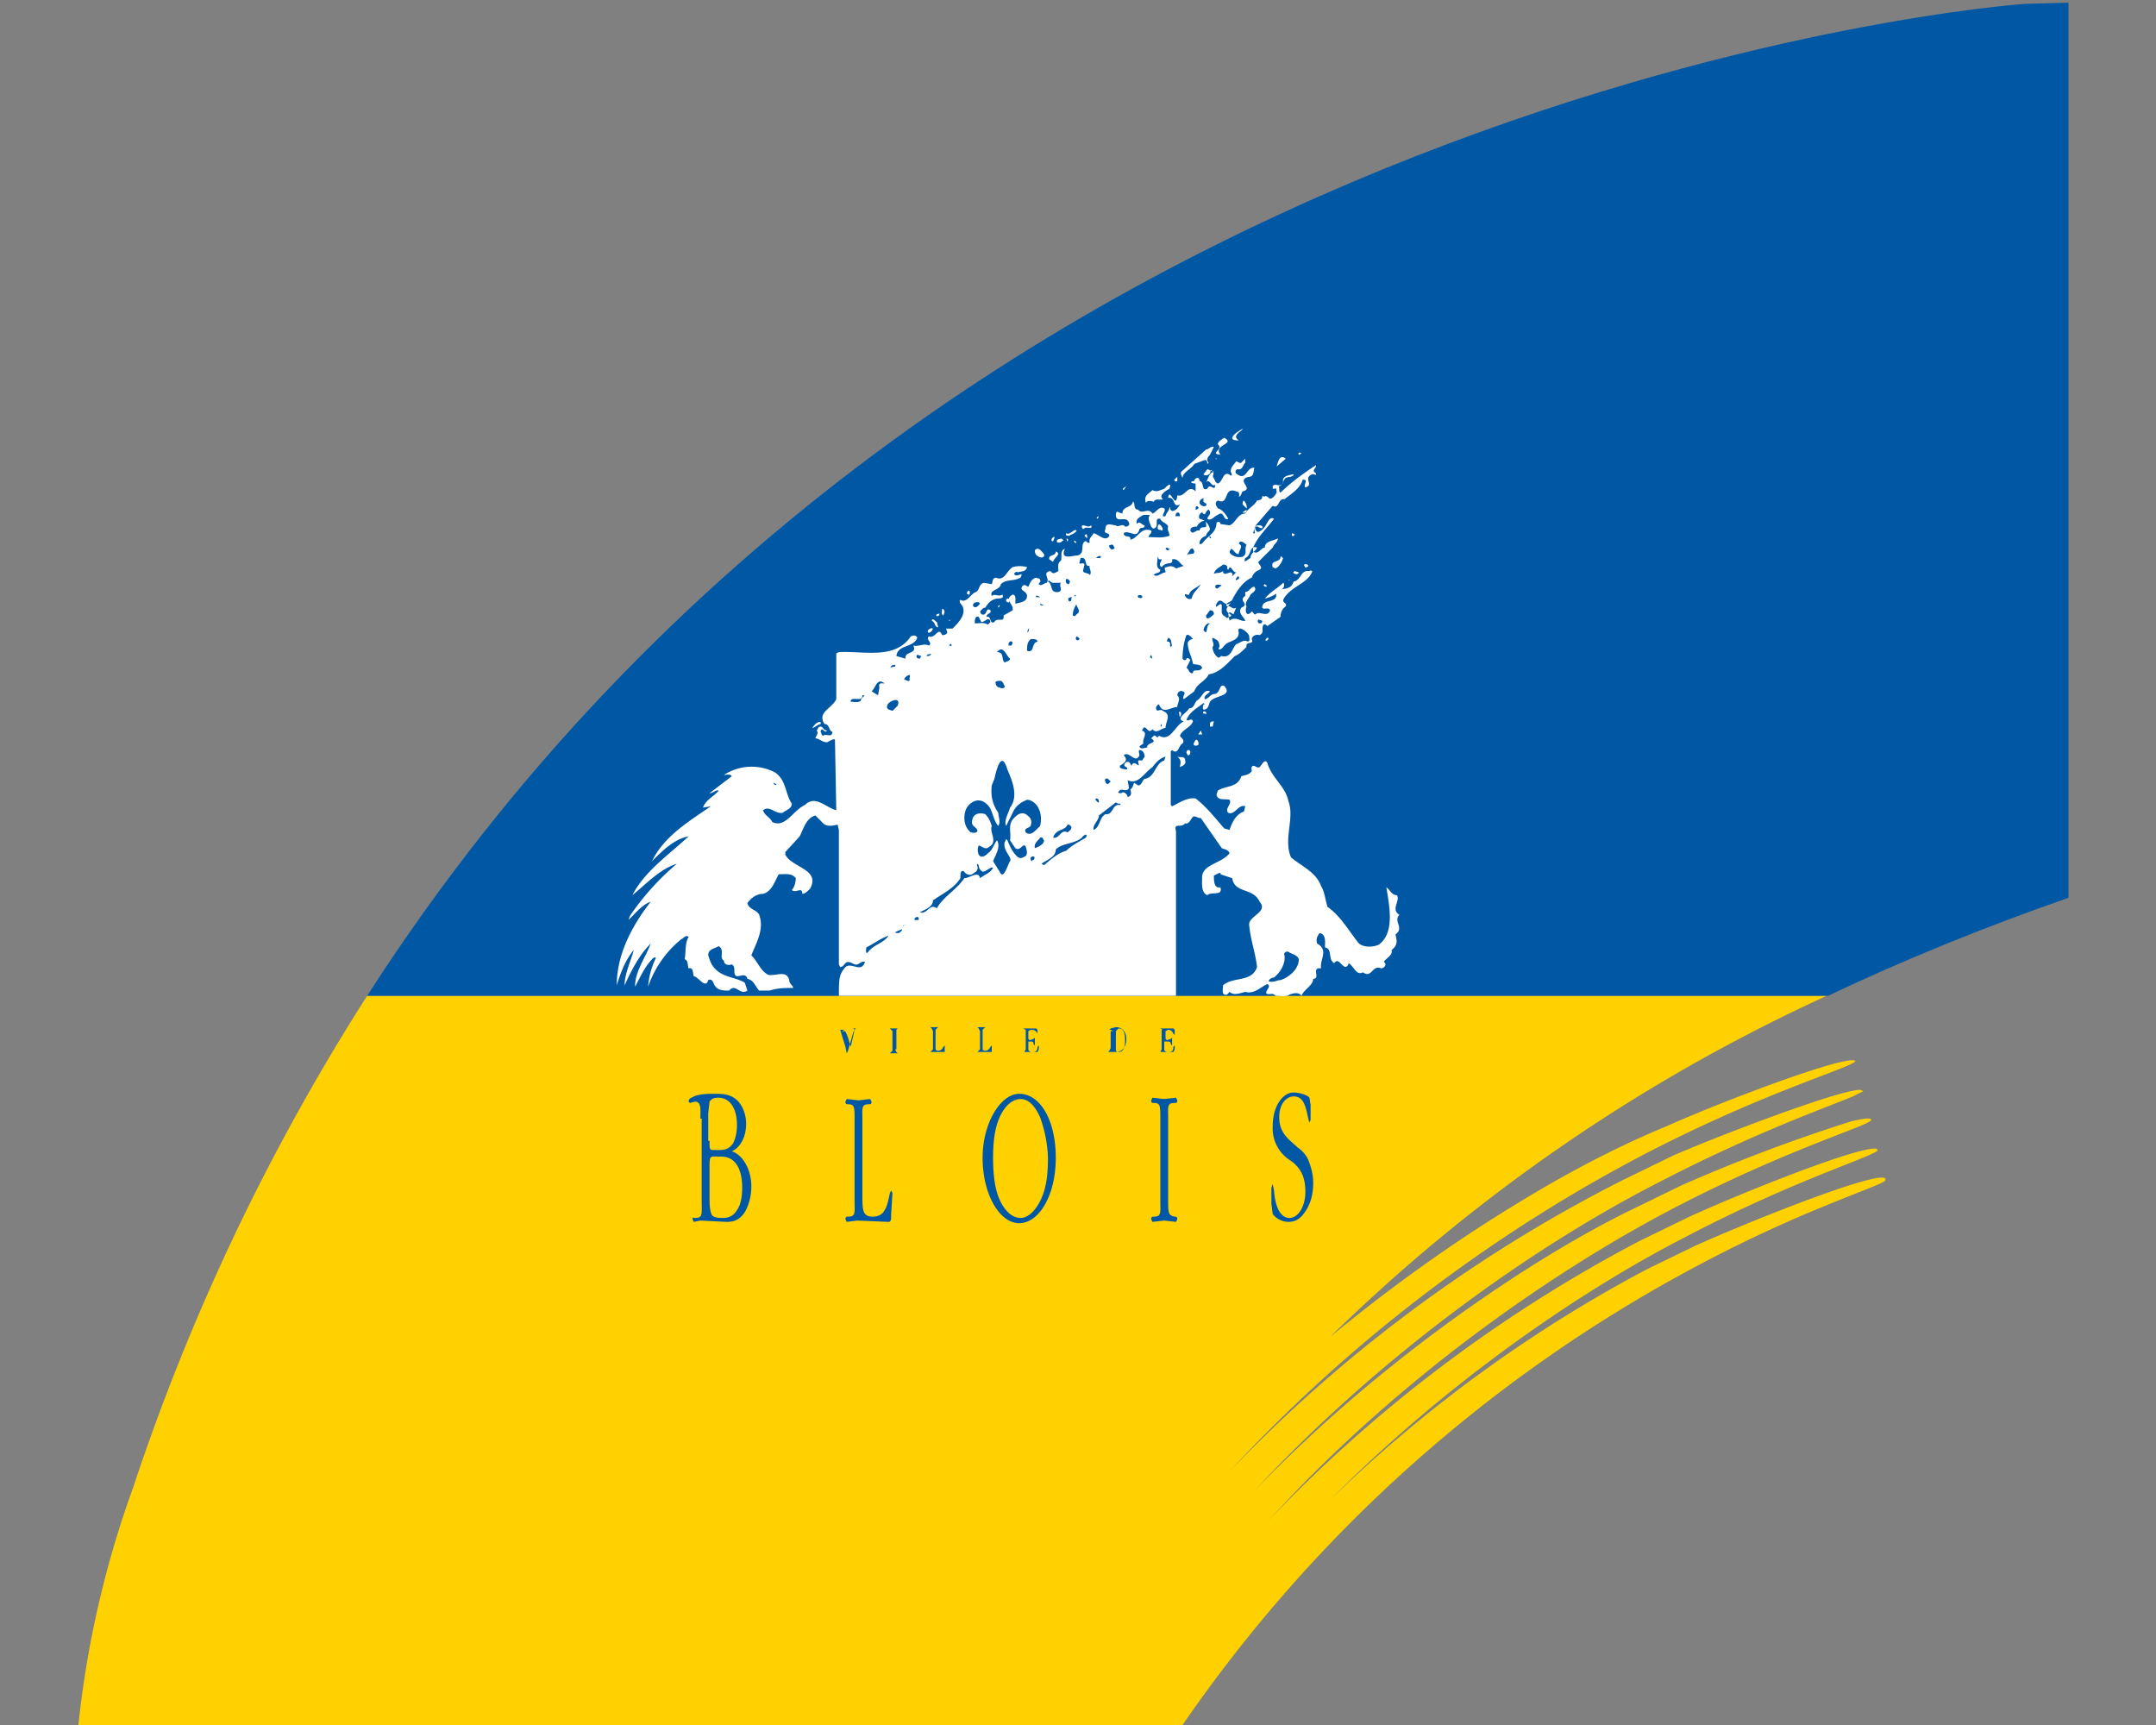 <svg xmlns="http://www.w3.org/2000/svg" xml:space="preserve" id="Calque_1" x="0" y="0" version="1.1" width="165" height="132"><rect width="100%" height="100%" fill="#808080" stroke="none"/><style>.st1{fill:#0058a4}.st2{fill:#fff}</style><path fill="#ffd100" d="m129.8 95.3-3.3 1.6-.6.3a105.9 105.9 0 0 0-28.4 22l3.1-3.2c9.1-9.5 19.9-17 28.5-21.4 8.4-4.4 14.6-6.2 14.6-6.6l-.1-.1c-1.3-.2-9.9 3.2-14.3 5.2l-3.9 1.9a110.1 110.1 0 0 0-29.5 22.6l3-3.2c9.3-9.7 20.3-17.3 29.1-21.9s15.2-6.4 15.2-6.8c0-.2-.6-.1-1.5.1a128 128 0 0 0-13 4.9l-3.9 1.9c-7.2 3.5-20 11.8-30.6 23.4l3-3.2c9.5-9.9 20.7-17.7 29.7-22.3 7.3-3.8 13-5.8 14.9-6.6l.8-.4-.2-.1h-.2c-1.9.2-9.9 3.2-14.1 5l-3.9 1.9a111.1 111.1 0 0 0-31.7 24l2.9-3.1a117.8 117.8 0 0 1 30.3-22.8c9.2-4.8 16-6.7 16.3-7.2-.4-.6-9.8 2.9-14.5 5-.2.1-4.9 1.9-11.4 5.9-4.3 2.6-9.2 6-14.3 10.2a134 134 0 0 1 38-26.1H28.1a168 168 0 0 0-17.9 37.6A76.7 76.7 0 0 0 6 132h84.5a111 111 0 0 1 39.7-35.3c8.1-4.3 14-6 14.1-6.4v-.1c-.4-.7-9.8 3-14.5 5.1z"/><path d="M154.9.3S73.2 6 28.1 76.2h111.8c5.7-2.7 11.8-5.2 18.4-7.5V.2l-3.4.1z" class="st1"/><path d="M94.8 33.7c-.6-.4.3-.7.3-.9-.3.2-.7.4-.8.7 0 .2.3.2.5.2zM95.7 33.7c0-.1 0-.2 0 0 0 0-.1.1 0 0zM93.4 34.8c-.6-.8 1.2-.8.3-1.3-.2.1-.5.3-.5.5.5.4-.7.7.2.8zM91.4 35.5l.8-.3c.2 0 .2.2.2.3l.1-.1c-.2-.2-.1-.4.1-.6l.3-.6c-.2-.1-.4.2-.6.2l-1.9 1.7c-.1.2.1.4.1.5 0-.5.7-.7.9-1.1zM90.1 36.8v-.3c-.1.1-.3.2-.2.3.1.1.2 0 .2 0zM93.1 35.1c0-.1-.2 0 0 0-.1 0 0 .1 0 0zM98 37.8c.1.1 0-.2.1-.3l-.1.3zM71.9 47c0-.1-.1 0-.2 0-.2.2.2.2.2 0zM97.9 37.2c.4-.1.2-.7.8-.7.1 0 .5-.2.2-.2-.3.1-.8.1-.7.6-.2.5-.6 0-.8.3v.2c.3 0 .4 0 .5-.2zM72.2 47.1l.1-.3c-.1-.1 0-.2-.2-.2 0 .2-.1.4.1.5zM98.4 35.1c-.5-.4-.6.3-.7.6l.7-.6zM99.6 34.7c-.1-.1-.3-.1-.2.1l.2-.1zM88.3 38.4c.1-.3.5-.1.7-.2-.4-.3.3-.7.5-.8.2-.6-.2-.2-.4 0-.3.1-.6.3-.9.1-.3.3-.7.4-.5 1 0-.2.4-.2.6-.1zM80.6 43c0-.3.7-.6.2-.8 0 .4-.6.2-.5.6l.3.2zM81.3 41.4c.2-.1 0-.1-.1-.2-.1.1-.4 0-.3.3.1 0 .2.1.4-.1zM80.6 41.4c.1-.2.2-.5-.1-.2 0 0-.1.3.1.2zM79.5 42.6c.1.1.5.1.4-.2-.2-.2-.4-.6-.7-.3 0 .3.1.4.3.5zM72.7 47.5c.1-.1.1-.2 0 0-.1-.2-.1.1 0 0zM71.8 48l-.1-.4c-.1 0-.3-.4-.4-.1.3.1.2.5.5.5zM84.1 39.5s-.3.1-.1.2l.1-.2zM86 37.5l.2-.3c-.1.1-.4.2-.2.3zM74.2 45.5c0-.1.1-.3-.1-.3-.1.1-.2.3.1.3-.1.2-.1.1 0 0zM81.7 41.4c.1-.1 0-.2-.1-.2.1.1 0 .3.1.2zM81.8 41c.2-.1.5-.2.6-.4-.2-.2-.5.4-.8.2-.1.2.1.2.2.2zM82.4 41.5c-.1 0-.1-.2-.2-.1 0 .1.1.2.2.1zM83.5 40.2c-.2.2-.4 0-.6 0s-.1.2 0 .3c.2-.3.8.1.6-.3zM99.1 40.9l-.2-.1c-.1.1 0 .3.1.2l.1-.1zM98.2 42.7c-.1 0-.1-.2-.2-.1 0 .5-.8.2-.6.8l.2.1c.3-.1.5-.5.6-.8zM90.4 54.7c0-.1 0-.3-.2-.2.1 0 0 .6.2.2zM97 49c.1-.1.1-.2 0-.2-.2.1-.2.3 0 .2zM98.2 44.6c-.4.4-1 .7-1.4 1.2.5-.1 1-.4 1.4-.8.1-.1.1-.4 0-.4zM98.7 44.4c.1-.1.1-.1 0 0-.1-.1-.1.1 0 0zM96.8 44.7c-.2.1 0 .2.1.2.1-.1 0-.1-.1-.2zM71.3 48.3c.3-.4-.3-.2-.3 0s.2.1.3 0zM92.6 55.6h.2l.1-.4c-.1 0-.3 0-.3.2v.2zM90.3 58.7c.2-.1.5-.2.4-.5 0-.4-.4-.2-.6-.3.4.3.2.6.2.8zM90.8 57.6l.1.2c.2 0 .2-.2.2-.3-.1-.2-.3-.1-.3.1zM92 56.2l-.1-.3-.2.3h.3zM92.1 54.6c.1 0 .3.1.2-.1-.1-.1-.3-.1-.2.1zM91.4 56.8c-.2.3.2.3.3.2.1-.1-.1-.7-.3-.2zM88.9 40.6c.3 0-.3-.9-.3-.2 0 .2.2.1.3.2zM77.2 46.1c.1-.1.1-.3-.1-.3-.2.1-.1.3.1.3z" class="st2"/><path d="M107.1 70c-.7-.4.1-1.1-.2-1.5-.4 0-.5-.4-.8-.6.2 1.3.7 3.5-.6 4.4-.5.2-1.1.2-1.5-.1-.8-1-1.4-2.1-2.4-2.8-.2-.6-.2-1.1-.5-1.6-.4-1.1-1.5-1.5-2.3-2.2-.6-1.4.3-3-.2-4.3-.2-1.1-1.3-1.8-1.6-2.9-.2-.4-.4.1-.6.3-.2.1-.3-.1-.5-.1-.2.1-.1.3-.1.4-.2.3-.5.3-.8.4-.3.9-1.2.7-1.8 1.1l-.1.3c.1.5.6.3 1 .4.2.3-.4.7-.1 1 .5.2.8-.7 1.3-.5l-.1.4c-.6.2-.9.8-1.1 1.4l-.4-.1c-.7-.8-1.4-1.7-2.2-2.3-.6-.1-1.2.3-1.8.6l-.1-.1v-4.1l.1-.1c.5.4.5-.4.8-.5.2-.3-.1-.4-.2-.6.2-.5.8-.6 1-1.1-.1-.3-.3 0-.5-.1.2-.6.8-.9 1.3-1.3 0 0 .2.1 0 .1 0 .1-.1.2 0 .4.4 0 .4-.4.5-.6.3-.5 1.8-.4 1.1-1.2-.4-.2-.3.5-.7.6-.4 0-.5.4-.8.4-.1-.3.3-.4.4-.6-.5-.2-.6.5-1 .7-.2.2-.2.6-.6.6-.1.3-1.1.8-.4 1-.7.3-1 1.6-1.9 1.1-.2.3-.2-.1-.4 0l-.2.2c.6.4-.4.3-.3.7-.2 0-.5.2-.6-.1l.3-.2c-.1-.4.4-.8-.1-1 .3-.7.4.4.8-.1.3.4.7-.1 1-.1 0-.5.5-1-.2-1.3-.2-.2-.4.1-.5-.1-.1-.2.1-.4.2-.4.3.8.9.2 1.4.2 0-.3.3-.6 0-.9 0-.2.2-.4.4-.3.4.1-.1.4.1.6l.8-.6c.2-.6.9-.8 1.1-1.3.8-.1 1.4-.8 2-1.4.3-.1.6-.4.9-.7-.1-.5.6-.1.4-.6 0-.2.3-.4.6-.3.4-.2.1-.5.3-.8.2-.1.2.1.3.1l1-.7c0-.3.1-.6.4-.8.1-.3-.2-.2-.2-.5.5-1 1.8-1.2 2.2-2.1.1-.1-.1-.2-.2-.1-.7-.1-.6.7-1.2.8-.2.7-.9.5-1.4.7.4 1.1-1 .5-1 1.3.1.2.5-.1.6.2-.2.6-.8 0-1.1.3-.2.1-.2-.4-.4-.1-.4.3-.4-.3-.3-.5-.2-.3.2-.6.3-.9.2-.2.5-.3.3-.6-.3 0-.4.4-.7.4v.3c-.6.4.4.6-.3.9-.3.4.2.7.3 1-.3.1-.8-.4-1.2 0L94 47c.1-.3.3 0 .4 0l.2-.5c-.3.2-.4-.2-.7-.1-.2-.3.3-.3.4-.5.3-.6.8-1.4 1.5-1.7.1-.3.3-.5.6-.6.3-.2-.1-.4-.1-.6l1.1-1.1c.1-.3.4-.4.4-.7-.4.2-1 .2-1 .7-.3 0-.5.6-.9.3v-.3c.4-.9 1-1.4 1.6-2.2-.5-.3-.5.8-1.2 1-.2 0-.3-.3-.2-.5l1.3-1.5c.5.3.4-.6.9-.5.5-.4 1.2-.8 1.4-1.5.5 0 0 .4.2.6.7-.2-.2-.7.5-1 .1-.1.4.2.3-.1-.4-.2.1-.4 0-.6-.9.6-1.9 1.3-2.7 2.1-.2-.1 0-.4-.2-.5-.2.1-.1.3-.1.5-.1.2-.4.6-.6.4-.4-.4-.4.2-.9.2-.2.4-.7.6-.9 1-.6 0-.7.7-1.2.9l-.7-.1c0-.2-.2-.2-.3-.1 0 .8-.7 1-1.1 1.6-.1 0-.2.1-.2 0 0-.3.2-.5.5-.6 0-.2.3-.4.3-.5a1 1 0 0 0-.8-.8c-.1-.2 0-.4.2-.5.3.4.2-.1.5-.2.3.3-.1.5-.1.7.3.2.5-.2.8-.3.5-.4.4.5.8.3-.1-.2-.4-.7-.8-.8-.1-.2-.3-.4 0-.6.9.4.4-1.1 1.4-.7.2 0 .3.2.2.4.2 0 .2-.3.3-.4.9-.2-.5-.8.4-1.1.5 0 .4-.4.5-.7-.6-.1-.6 1-1.3.5-.2-.1-.2-.3 0-.4.4.1.4-.3.6-.5v-.3l-.3.3c-.1.1-.3-.1-.4-.1-.1.2-.4.4-.4.7-.1.1.2.3 0 .4-.6-.5-.6.5-1 .6-.2-.1-.2-.2-.3-.4-.2-.2.1-.4-.1-.5-.2-.4-.1.2-.3.2-.1.1-.3.1-.4 0l.3-.4.5.2c-.4.1-.4.5-.6.8.3-.3.4.4.7.2 0 .6-.4-.2-.6.3-.5.2-.2-.5-.6-.6 0-.4-.4-.2-.4 0-.5.1-.1.2.1.2v.6c-.6-.6-.8.5-1.4.3-.1 1.2-.6-.7-.7.2.6-.1.3.8.9.5-.1.2-.3.5-.6.5-.2-.1-.1-.2-.2-.3 0 .3-.3.5-.3.7-.5.1.1-.4-.1-.6-.4-.2-.6.3-.9.4-.3-.5-.8.1-1.1-.3-.4 0-.2-.6-.4-.6-.1.5-.8.3-.8.9l-.3-.1c-.1-.1-.2 0-.2.2 0 .7.8 0 1 .6.1.2-.1.3-.3.3-.2-.3-.5.1-.7-.1-.3 0-.8-.3-.8.3-.2.4.3.2.3.5-.3.5-.8-.1-1.2-.2-.1.2-.4.4-.3.7-.1.1-.2 0-.3-.1-.5.2 0 .9-.6 1.1-.4 0-1.4.4-1-.5-.4.1-.2.6-.3.9-.3.2-.2.5-.2.8-.2.1-.4.3-.6 0-.7.1 0 .6-.3.9-.2 0-.4.3-.6.1 0-.1.2-.2.1-.3 0-.2-.2-.1-.3-.2-.4.1-.5.5-.6.7-.1 0-.2-.2-.4-.1-.4.4.3.4.3.8 0 .5-.6.5-.9.6 0-.2.1-.7-.2-.7-.7.4.1.7 0 1.2l-.7.4c.1.6-.5.1-.7.5-.4.2-.2-.5-.6-.4 0-.3.4-.2.3-.5-.4-.3-.2.5-.7.3l-.1-.2c.1-.1.2-.3.4-.3.2-.3.4-.6.9-.7.2 0 .6 0 .4-.3-.3.2-.5-.1-.8.1-.2-.5.6-.4.7-.9.4-.4 1-.2 1.5-.5.3-.6-.3.1-.5-.3.1-.1.2-.2.3-.1.2-.1.6 0 .7-.4a2 2 0 0 0-1.1 0c-.5.3-.6 1.1-1.3.8-.3.1-.2.3-.3.5l-.6-.1c-.4.1-.3.5-.6.7-.4.1-.7.9-1.2.6-.2.2.2.4.2.6.2.6-.4 1.2-.8 1.6h-.5l.1.3c-.1.2-.3.2-.4.2-.3-.7-.5.3-1 .1-.3.2.3.5 0 .7-.4-.2-.8.1-1.2 0 .3.7-.7.4-.6 1l-.7-.2c.1-.9 1.3-.6 1.6-1.4-.1-.2-.3-.2-.5-.1-1.2 1.8-3.6 1.1-5.5 1.2l-.2.1v3.5c-.3.7-1.5 1-.9 1.9.4 0 .3.5.6.6 0 .5-.5.1-.7.3-.2-.1-.1-.2-.2-.3.1-.5.3.2.5-.1-.3 0-.3-.3-.5-.3s-.2.2-.3.3c.2.2-.1.5-.1.6.3 0 .5.3.9.3.2-.1.5-.3.6-.2L64 62c-.8-.2-1.6-1.2-2.4-.4-.9.4-1.5 1.8-2.5 1.3-.2-.4-.6-.5-.7-.9.5-.4.9.3 1.5.2.2-.2.7-.3.7-.7-.5-.7-.4-1.8-1.3-2.4a3.9 3.9 0 0 0-3.9.2c.2 0 .5-.1.6.1l-1.7 1.3c.3 0 .5-.3.7-.2-.3.4-1 .7-1.2 1.3l.6-.1c-1.6 1.1-3.6 2.3-4.5 4.2.8-.8 1.7-1.7 2.8-1.9-1.5 1.4-3.4 2.7-4.3 4.5 1.1-.9 2.1-2 3.4-2.4a19.5 19.5 0 0 0-3.6 4c0 .1-.2.4 0 .2.5-.5 1-1.1 1.6-1.3-1.4 1.8-2.6 4-2.6 6.4.3-1 .7-2 1.3-2.7-.2.8-.7 1.8-.7 2.7.5-1.1 1.1-2.3 2-3.2-.4 1.1-1.2 2.1-1.2 3.3.4-.7.7-1.5 1.4-2.2.1 0 .1-.1.2 0a6 6 0 0 0-.6 2.2 8.1 8.1 0 0 1 2.5-3.6c.2-.1.4-.4.6-.2-.3.5-.2 1.2-.3 1.7.3.1.2.5.3.7.4-.1.3.4.4.6.4.1.9 1 1.1.3.2-.1.3 0 .4.2.2.6.7.6 1.2.6.5-.6.8.4 1.4 0l-.2-.6c-.6-.4-1.7-.4-2.3-1.1-.3-.3-.4-.7-.5-1 0-.5.5-.5.8-.7.5.3 0 .9.4 1.1 0 .3.3.4.6.3.2.1.2.3.2.5 0 .9.8-.1 1 .6.5.1.6.6.9.9h.8c.6-.2 1.2-.2 1.8-.2 0-.2-.3-.3-.3-.6-.2-.8-1-.3-1.6-.4-.6-.3-.8-1-1.3-1.5.4-1 1-2 .6-3.1-.2-.4-.8-.4-.9-.9.3-.4.7-.7 1.2-.7.7-.2.9-1 1.2-1.5.5 0 1-.1 1.3.3 0 .3-.1.7-.3.9.3.3.8-.3.8.3.2 0 .4-.2.6-.4.8-1.5-1.4-1.6-1.9-2.6v-.2l1.1-1.2c.3-.6.5-1.4 1.2-1.6l.5.5c.3.4.8.3 1.2.2l.1.4v10.3l.1.2c.2 0 .3-.2.4-.3.2-.2.5 0 .7.1.3.1.5-.3.8-.2-.3.9-1 0-1.5.4-.5.6-.5.9-.5 2.2H90V63.6c-.2-.7.4-.2.7-.6.3.1.4-.3.6-.5.2-.1.3.1.6.1l1.6 2.3c.2.1.5.1.6.4-.7.8-1.9.8-2.1 1.7 0 .6-.1 1.3.4 1.5.3-.3 1.2.1 1-.6-.5.1-.5-.5-.5-.9l.4-.2s.2 0 .1.1l.9.3c.2 1.2 1.6.7 2.1 1.8.7.8-.9 1.1-.8 1.8.1 1.1.5 2.2.6 3.2-.4 1.2-1.8.7-2.6 1.4 0 .3-.1.6.1.7s.3-.1.4-.2c.3.3.8.1 1.2 0 .7.2 1.2-.4 1.7-.6.3.2-.1.4-.1.7.2.2.5-.1.7.2.3 0 .9.1 1.1-.1.3-.1.7-.2.9.1.2-.5.9-.8.9-1.3.6 0-.2-.9.6-.8-.1-.7.6-1.4-.3-1.9-.1-.3 0-.6.2-.8.5.1.4.7.4 1.1.6.1.2.9.7 1.2.3-.4.5.1.7.2.2.2.4 0 .4-.2.4.2.6 1 1.1.7.7.5.7-.6 1.4-.3.2 0 .5-.3.2-.5.2-.3.7-.5.6-.9.5-.4.4-.7.3-1.2.7-.5-.2-1 .3-1.5zM96.3 47.4l.3.1c0 .2-.1.2-.2.2s-.2-.1-.1-.3zM59.2 59.9l.2.1c.1.1-.2.1-.2-.1-.2.1-.1.1 0 0zm6.7-6.3c-.2.2-.5.1-.8.1 0-.5.9.1.9-.5.4 0-.2.2-.1.4zm16.4-8.1c0 .1.1.1 0 0 .1.2-.1.1-.2.1-.2.1 0 .5-.3.4-.2-.4.3-.2.5-.5zm.1 1.5c-.1.1-.1.2-.3.1 0-.4.2-.8.4-1-.4.2.4.6-.1.9zm.1 2c-.2 0-.2-.2-.1-.3.2.1.3.2.1.3zm-.9-4.7c.2 0 .2.1.3.2l-.1.2c-.2 0-.3-.2-.2-.4zm.1 18.8c.1 0 .2 0 .3.2 0 .2-.2.3-.3.4-.5-.3-.6.5-1.1.4.2-.7.9-.5 1.1-1zm-1.1-18.5h.6c-.2.2.2.6-.2.7-.7.1-.4-.6-.8-.8.1-.2.2.1.4.1zm-.7 1.7c-.1 0-.3.1-.3-.1l.3.1zm-.2 16.9-.1.3.1-.3zm-.1-17.5h-.3c-.1-.2.2-.1.3 0zm-.9 2.4c.1 0 .1.1 0 0 .1.2 0 .2-.1.3l.1-.3zm.2.8c.2 0 .5 0 .5.2-.5.1-.2.9-.8.7 0-.3 0-.7.3-.9zm-1.4.3-.1.2h-.2c-.1-.2.2-.5.3-.2zm-.2 1.2c0 .2-.3.2-.4.3-.3-.2 0-.8-.6-.8.5-.6.7.3 1 .5zm-.7 1.7c.2.1.2.3.3.4 0 .2-.3.2-.4.1-.2 0-.3-.2-.3-.3-.1-.2.2-.2.4-.2zm-1.5-4.5c.3 0 .6-.5.7 0l-.2.2c-.3-.2-.6-.1-1-.1 0-.2 0-.6.3-.5l.2.4zm-.5-1.5c.2 0 .3-.1.4.1-.1.1-.3.4-.5.2-.1-.1 0-.2.1-.3zm-1.8 3.2c.1.2-.1.1-.2.1.1 0 .1-.2.2-.1zm-1.5.7c-.1.1-.1.2-.3.2h-.1c.1-.2.3-.1.4-.2zm-3 .9c.1 0 .3-.1.2.1-.1 0-.6.2-.2-.1zm-.8.8-.2-.1.2.1zm.2.6c-.2 0-.5-.1-.4.3l-.1.6-.5-.3c.3-.2.4-1.1 1-.6zm-1.3 20.6c-.2.1-.1-.3-.1-.4.6-.3 1.1-.7 1.7-.9-.4.6-1.2.7-1.6 1.3zm1.9-18.5c-.2-.1-.5-.1-.4-.4 0-.3 1.1-.8.8 0l-.4.4zm.5 17c-.7 0 .1-.2.2-.3.1.1-.1.2-.2.3zm.4-.6c-.2.2-.1 0 0 0 .3-.1.1 0 0 0zm0-18.8c0-.2.6-.6.4-.1.1.4-.3.1-.4.1zm1.1 18.4H70c-.1-.2.4-.4.3 0zm-.1-20.3.3.1-.1.2c-.3 0-.3-.2-.2-.3zM75 67.2c-.1-.6-.8 0-1.2 0-.6.9-1.6 1.4-2.1 2.3-.6-.4-.7.5-1.3.3.4-.2 1-.4 1-.9.7-.5 1.6-.9 2.1-1.7 0-.3 0-.7.3-.5.1.2.4.3.6.2.1-.1.4-.2.4-.4.1-.1-.2-.6.1-.3 0 .2.1.4.3.5.3 0 .6-.4.8-.3-.2.4-.6.5-1 .8zm3.5-3.5c-.2-.4.4-.3.4-.6.1-.4-.1-.6-.4-.8-.4-.2-.7.1-.9.3-.5.5-.2 1.1-.3 1.7l.4.6c.4.3.6-.5.8-.1 0 0 .2.5 0 .7-.2.1-.4.3-.7 0-.3-.3-.5-.7-.7-1.2-.2-.2-.1.1-.2.1-.2.7.6 1.2.4 1.5s-.5 1.5-.8.8l-.5-.8c.2-.5.6-1.1.3-1.6-.3.4-.3.7-.7 1-.2.2-.5.4-.7.1a.9.9 0 0 1 0-.7c.2 0 .5.4.8.1.7-.4 0-1.1.2-1.6-.1-.3-.2-.6-.5-.9-.3-.1-.7-.1-.9.2-.1.2-.2.5 0 .7.1.1.3.2.3.4-.1.2-.4.1-.5.1-.5-.4-.6-1.1-.4-1.7.1-.3.4-.6.7-.7.5-.2 1 .2 1.2.6.2.4.3 1 .6 1.3.2-.3 0-.7 0-1-.4-.6-.6-1.2-.5-2.1l.2-.5c.1-.4.5-2.4 1-.7.3.7.9 2 .2 2.9-.1.4-.5 1-.3 1.4l.5-1c.2-.5.6-.8 1.1-1 .4 0 .8.4.9.7.2.4.2.9.1 1.3-.4.4-.7.8-1.1.5zm.6 2.1c-.1 0-.2.2-.2 0-.2-.3.5-.4.2 0zm.5-1.7c.2-.1.2.1.3.2 0 .3-.4.5-.7.6-.1-.4.3-.6.4-.8zm3.5 0c-.5.3-1.1.6-1.5 1-.7.2-1.2.7-1.7 1.1l-.2-.1c.4-.3 1.1-.5 1.1-1.1.5-.5 1.4-.4 2-.9.1-.2.5-.4.3 0zm.3-20.1c-.1-.2-.6-.1-.5-.4l.1-.4c-.1-.2-.3 0-.4-.1l.1-.4c.6-.1.2.7.7.6-.1.1.2.5 0 .7zm4.8 6.4-.2-.1.1-.2.1.3zm.7 5.2c-.1 0-.1-.1 0-.2v.2zm.5-6.5c-.2 0 0-.2 0-.3.3.1.2.4.3.6-.3.3 0-.3-.3-.3zm1.9 2.4c-.3.1-.3-.3-.5-.4l.3-.6c-.1-.1-.2-.2-.3-.1 0 .1-.2.2-.3 0 0-.6.1-1.3.3-1.8.2-.1.4.2.5.3-.2 0-.4.2-.4.3 0 .6.3 1 .4 1.6.3.1.6 0 .7.3-.2.4-.7 0-.7.4zm.8-3.3c.1-.3.2-.5.5-.5h.1c-.5 0-.2 1.1-.6.5zm2.7.2c-.2-.7.8 0 .8.3 0 .2.1.3-.1.4-.3-.2-.6.1-.9.2-.3.3-.4 1.1-1.1.9-.1 0-.2.2-.3.1a1 1 0 0 1-.4-.8c.2-.2-.1-.5 0-.7.2.1.5.2.5.5.1.2-.1.3 0 .4.2 0 .3-.2.4-.3.3-.4 1.1-.3 1.1-1zm-.8-1.5c.1.1.4.2.1.3-.1 0-.2.2-.3 0-.2-.1-.3-.2-.3-.4v-.5c-.1-.3-.6.5-.4-.1.4-.7.6.4 1.1-.1-.2.3-.5.5-.2.8zm-1-2c0-.2.3-.2.5-.1-.2.1-.4.4-.5.1zm1.8-.6-.2.1c-.1-.1.1-.2.1-.3.2 0 .1.2.1.2zm1.5-4.1c.1 0 .4 0 .3.2-.2.1-.4-.3-.6 0-.1.1.2.5-.1.4.1-.2 0-.6.4-.6zm-.1 1.7c-.1.3-.5.4-.5.8-.2.1-.6.5-.4 0 .5-.2.3-1 .9-.8zm-2 .1c.2 0 .3.4.6.4 0-.3.4-.6 0-.8.1-.3.4-.1.6.1-.2.3.1.7-.3.9a1 1 0 0 1-.9-.2c-.2-.2 0-.3 0-.4zm-.6 1.2c.2 0 .4.1.3.3l.1.1c.2-.5.3.2.6.2l-.3.3c0-.1.1-.2-.1-.3-.2 0-.6.3-.6-.1-.3.2-.4.1-.7.2.1-.4.5-.5.7-.7zm-1-2.2s.1 0 0 0l.1.2c-.1 0-.2-.1-.1-.2zm0 5.7c.2 0 .3.1.3.3-.1.1-.6.6-.6.1l.3-.4zm-.5-8.6c.1 0 .1 0 0 0v.3c.1.1.3.1.2.3-.2.1-.4 0-.5-.2 0-.3.2-.3.3-.4zm-.4.7c.1.1-.1.2-.2.2 0-.1 0-.4.2-.2zm-.1 1.5c.1-.3.7-.7.7-.2.1.5-.4 0-.5.5-.3-.1-.5.4-.7 0 0-.3.3-.3.5-.3zm-.2 1.9c0 .3-.4.1-.6.3.2-.2.4-.9.6-.3zm-.4 3.3c.1-.4.6-.5.9-.8-.2.4-.6.6-.7 1.1-.2.1-.4 0-.5-.2-.1-.3.2 0 .3-.1zm-.7-6H90c-.1 0 0-.1 0-.2.2-.2.3 0 .3.2zm-.6 3.3c.5-.1.6.4.9.5l-.6.2a.6.6 0 0 0-.7-.1c-.3 0-.1.2-.1.4-.3 0-.6.4-.9.2.1-.2.5-.1.5-.4-.4-.2-.2-.6-.2-1l.1.2h.2c0 .2-.3.4 0 .6.4-.5.9-.1.8-.6zm-.2-.8c.1 0 .1.1 0 0-.1.2-.2.1-.3 0 .1-.2.2 0 .3 0zm-2.3-1.5c.1-.2.4 0 .4-.3-.2 0-.4-.4-.6-.1-.1-.4.2-.5.5-.7h.5c-.2.3 0 .6.1.9.1.1.1.2.3.1.3-.2-.1-.8.4-.7.1.3.5.3.6.6-.1.3.1.4.1.7-.6.2-1 .1-1.6.1 0-.2.3-.3.2-.5-.8-.3-1 .6-1.6.7.1-.4-.5-.1-.5-.5.4-.3 1 .5 1.2-.3zm.2 5.1c.1.2-.2.2-.3.1-.1-.2.2-.2.3-.1zM86 57.8c.4-.4.9.7 1.2 0 0-.1-.1-.4 0-.4.3 0 .4.3.4.5l-.2.3c-.1 0-.3-.1-.3.1.2.7-.3-.3-.5.3-.1-.1-.1-.3-.3-.3-.2 0-.4.3-.1.4.1.1.1.1 0 .2-.2-.1-.5 0-.5-.3.3-.2.7-.4.3-.8zm-1-16.1c.2-.1.2.1.3.2 0 .1-.2.2-.3.1-.1-.1-.2-.3 0-.3zm-.2 17.9.2.2-.2.2a.2.2 0 0 1-.2-.2c-.1-.1 0-.3.2-.2zm-.6-16.9h-.3c0-.1.5-.3.3 0zm-.3 18.4c.2 0 .2.2.2.3H84c0-.1-.3-.2-.1-.3zm1.8.5c-.6-.1-.5.8-1.1.7-.5.3-.4 1-.9 1.2-.1-.4.4-.7.4-1.1l1.3-1c.2.2.5 0 .3.2zm3.4-3.4c-.7.2-.7 1.3-1.5 1.4-.2.1-.2.5-.5.5l-.3-.2c-.1.2-.1.4-.3.5.1.3.1.5-.2.6 0-.2-.3-.5-.5-.3 0 0-.3 0-.2-.1.2-.4.6.1.8-.3l-.1-.6c.8.4 1.3-.6 1.9-1 .3-.4.6-.7 1-.8l-.1.3zM98 75c-.3 0-.5.2-.9.1 0-.2.3-.3.4-.3.5-.4.9-1.1.8-1.7-.1-.2.2-.4.4-.2.2.1.6.2.7.5 0 .8-.8 1.4-1.4 1.6z" class="st2"/><path d="M62.8 55.4c.1-.3-.3-.1-.4 0-.6.7.2 0 .4 0zM83.2 41c0-.1-.1-.2-.2 0l.2.2V41zM99.8 43.2c0 .1.1.3.2.2.3-.1 0-.3-.2-.2zM99.4 43.8l-.3-.1c-.1 0-.2.2 0 .2.1.1.3 0 .3-.1zM95.1 39.2c.1.1.3 0 .3-.1V39l-.3.2zM76.4 46.5c.3-.3-.1-.2 0 0zM95.1 38.6l.3.3c.1-.2-.3-1-.3-.3zM96.6 38c0 .1-.1.3.1.3.1-.1 0-.5-.1-.3z" class="st2"/><g><path d="m64.9 79.4.2.7.1-.4.2-.9-.1-.1h-.1H65.5l-.1.1-.1.2-.4 1.4-.1.2-.1-.5-.4-1.3h-.1.4l-.1.1-.1.1c.3-.2.3-.1.5.4zM68.5 80.3l.1.2.1.1h-.6l.1-.1.1-.1v-1.5l-.1-.1-.1-.1H68.8h-.1l-.1.1v1.5h-.1zM71.6 80.2c0 .2.1.2.2.2.2 0 .3-.1.4-.3l.1-.1v.5h-1.1l.1-.1.1-.1v-1.4l-.1-.2-.1-.1H71.8l-.1.1-.1.1v1.4zM75.2 80.2c0 .2.1.2.2.2.2 0 .3-.1.4-.3l.1-.1v.5h-1.1l.1-.1.1-.1v-1.4l-.1-.2-.1-.1H75.4l-.1.1-.1.1v1.4zM78.5 78.8l-.2-.1h1l.1.1v.4-.1c-.1-.2-.2-.3-.5-.3l-.2.1v.6l.1.1.3-.1.1-.1V80l-.1-.1c0-.2-.1-.2-.2-.2h-.2v.6c0 .1.1.2.3.2.3 0 .4-.1.4-.4l.1-.1v.3l-.1.2h-1.1.1l.1-.2v-1.5zM85.4 80.3c0 .1 0 .2.2.2.3 0 .5-.2.5-.9s-.2-.9-.5-.9l-.2.2v1.4zm-.2-1.4-.2-.1h-.1l.1-.1.4-.1c.5 0 .8.4.8.9 0 .6-.3 1-.8 1h-.6l.1-.1.1-.2v-1.3h.2zM89 78.8l-.2-.1h1l.1.1v.4l-.1-.1c-.1-.2-.2-.3-.4-.3l-.2.1v.6l.1.1.3-.1.1-.1V80l-.1-.1c0-.2-.1-.2-.3-.2h-.2v.6c0 .1.1.2.3.2.3 0 .4-.1.4-.4l.1-.1v.3l-.1.2h-1.1.1l.1-.2v-1.5h.1zM54.3 91.5c0 .5 0 1.2.2 1.5.2.2.6.2.8.2.4 0 .8-.1 1.1-.6.3-.4.4-1.1.4-1.7 0-.9-.2-1.6-.6-2-.4-.4-.8-.4-1.3-.4s-.6-.1-.6.7v2.3zm0-4.2c0 .7 0 .7.4.7h.4c.4 0 .7-.1 1-.5.2-.4.3-.9.3-1.4 0-1.5-.7-2.1-1.4-2.1-.2 0-.5 0-.7.3l-.1.9v2.1h.1zm-.7-1.7c0-.6.1-1.3-.4-1.3l-.4.1-.1-.1c0-.3.3-.3.4-.4.5-.2 1.1-.2 1.6-.2s1.1 0 1.6.4c.4.3.8 1 .8 1.9 0 1.2-.6 1.9-1.1 2.1.7.2 1.5 1.2 1.5 2.7 0 .9-.3 1.7-.6 2.1-.4.5-.8.6-1.3.6l-2-.1-.5.1-.1-.2c0-.2.1-.1.2-.1.6 0 .5-.3.5-1.3v-6.3h-.1zM66 91.4c0 1.2 0 1.7.8 1.7.3 0 .7-.1.9-.5.2-.3.3-.8.4-1.3l.1-.2.1.2-.1 1.6c0 .4 0 .6-.2.6l-2.4-.1-.8.1-.1-.2c0-.2.1-.2.2-.2.6 0 .5-.3.5-1.2v-6.2c0-1 0-1.2-.5-1.2-.1 0-.2 0-.2-.2l.1-.2.9.1.9-.1.1.2c0 .2-.1.2-.2.2-.6 0-.5.3-.5 1.2v5.7zM79.6 85.5c-.4-.9-.9-1.4-1.5-1.4s-1.2.5-1.6 1.4c-.4.9-.5 2-.5 3.1s.1 2.3.5 3.2c.4.9 1 1.4 1.6 1.4.6 0 1.2-.6 1.6-1.5.4-.9.5-1.9.5-3.1a10 10 0 0 0-.6-3.1zM78 83.7c1.6 0 2.8 2 2.8 4.9 0 2.9-1.3 5-2.8 5-1.5 0-2.8-2.2-2.8-5 0-2.7 1.4-4.9 2.8-4.9zM88.8 85.6c0-1 0-1.2-.5-1.2-.1 0-.2 0-.2-.2l.1-.2.9.1.9-.1.1.2c0 .2-.1.2-.2.2-.6 0-.5.3-.5 1.2v6.2c0 1 0 1.2.5 1.3.1 0 .2 0 .2.2l-.1.2-.9-.1-.9.1-.1-.2c0-.2.1-.2.2-.2.6 0 .5-.3.5-1.3v-6.2zM98.6 88.7a2.9 2.9 0 0 1-1.2-2.5c0-1.6.8-2.6 1.6-2.6.3 0 .8.1 1.1.3.2.1.1.3.2.6v1.2l-.1.2-.1-.4c-.2-1-.4-1.6-1.1-1.6-.5 0-1.1.5-1.1 1.6 0 1.3.9 1.8 1.4 2.3.3.2.6.5.8.9.2.5.4 1.1.4 1.8 0 .9-.2 1.6-.6 2.2-.4.6-.8.8-1.3.8-.4 0-.9-.2-1.2-.6l-.1-.8v-1.2l.1-.3.1.5c.1 1.3.5 2.1 1.2 2.1.6 0 1.2-.8 1.2-2s-.4-1.8-1-2.3l-.3-.2z" class="st1"/></g></svg>